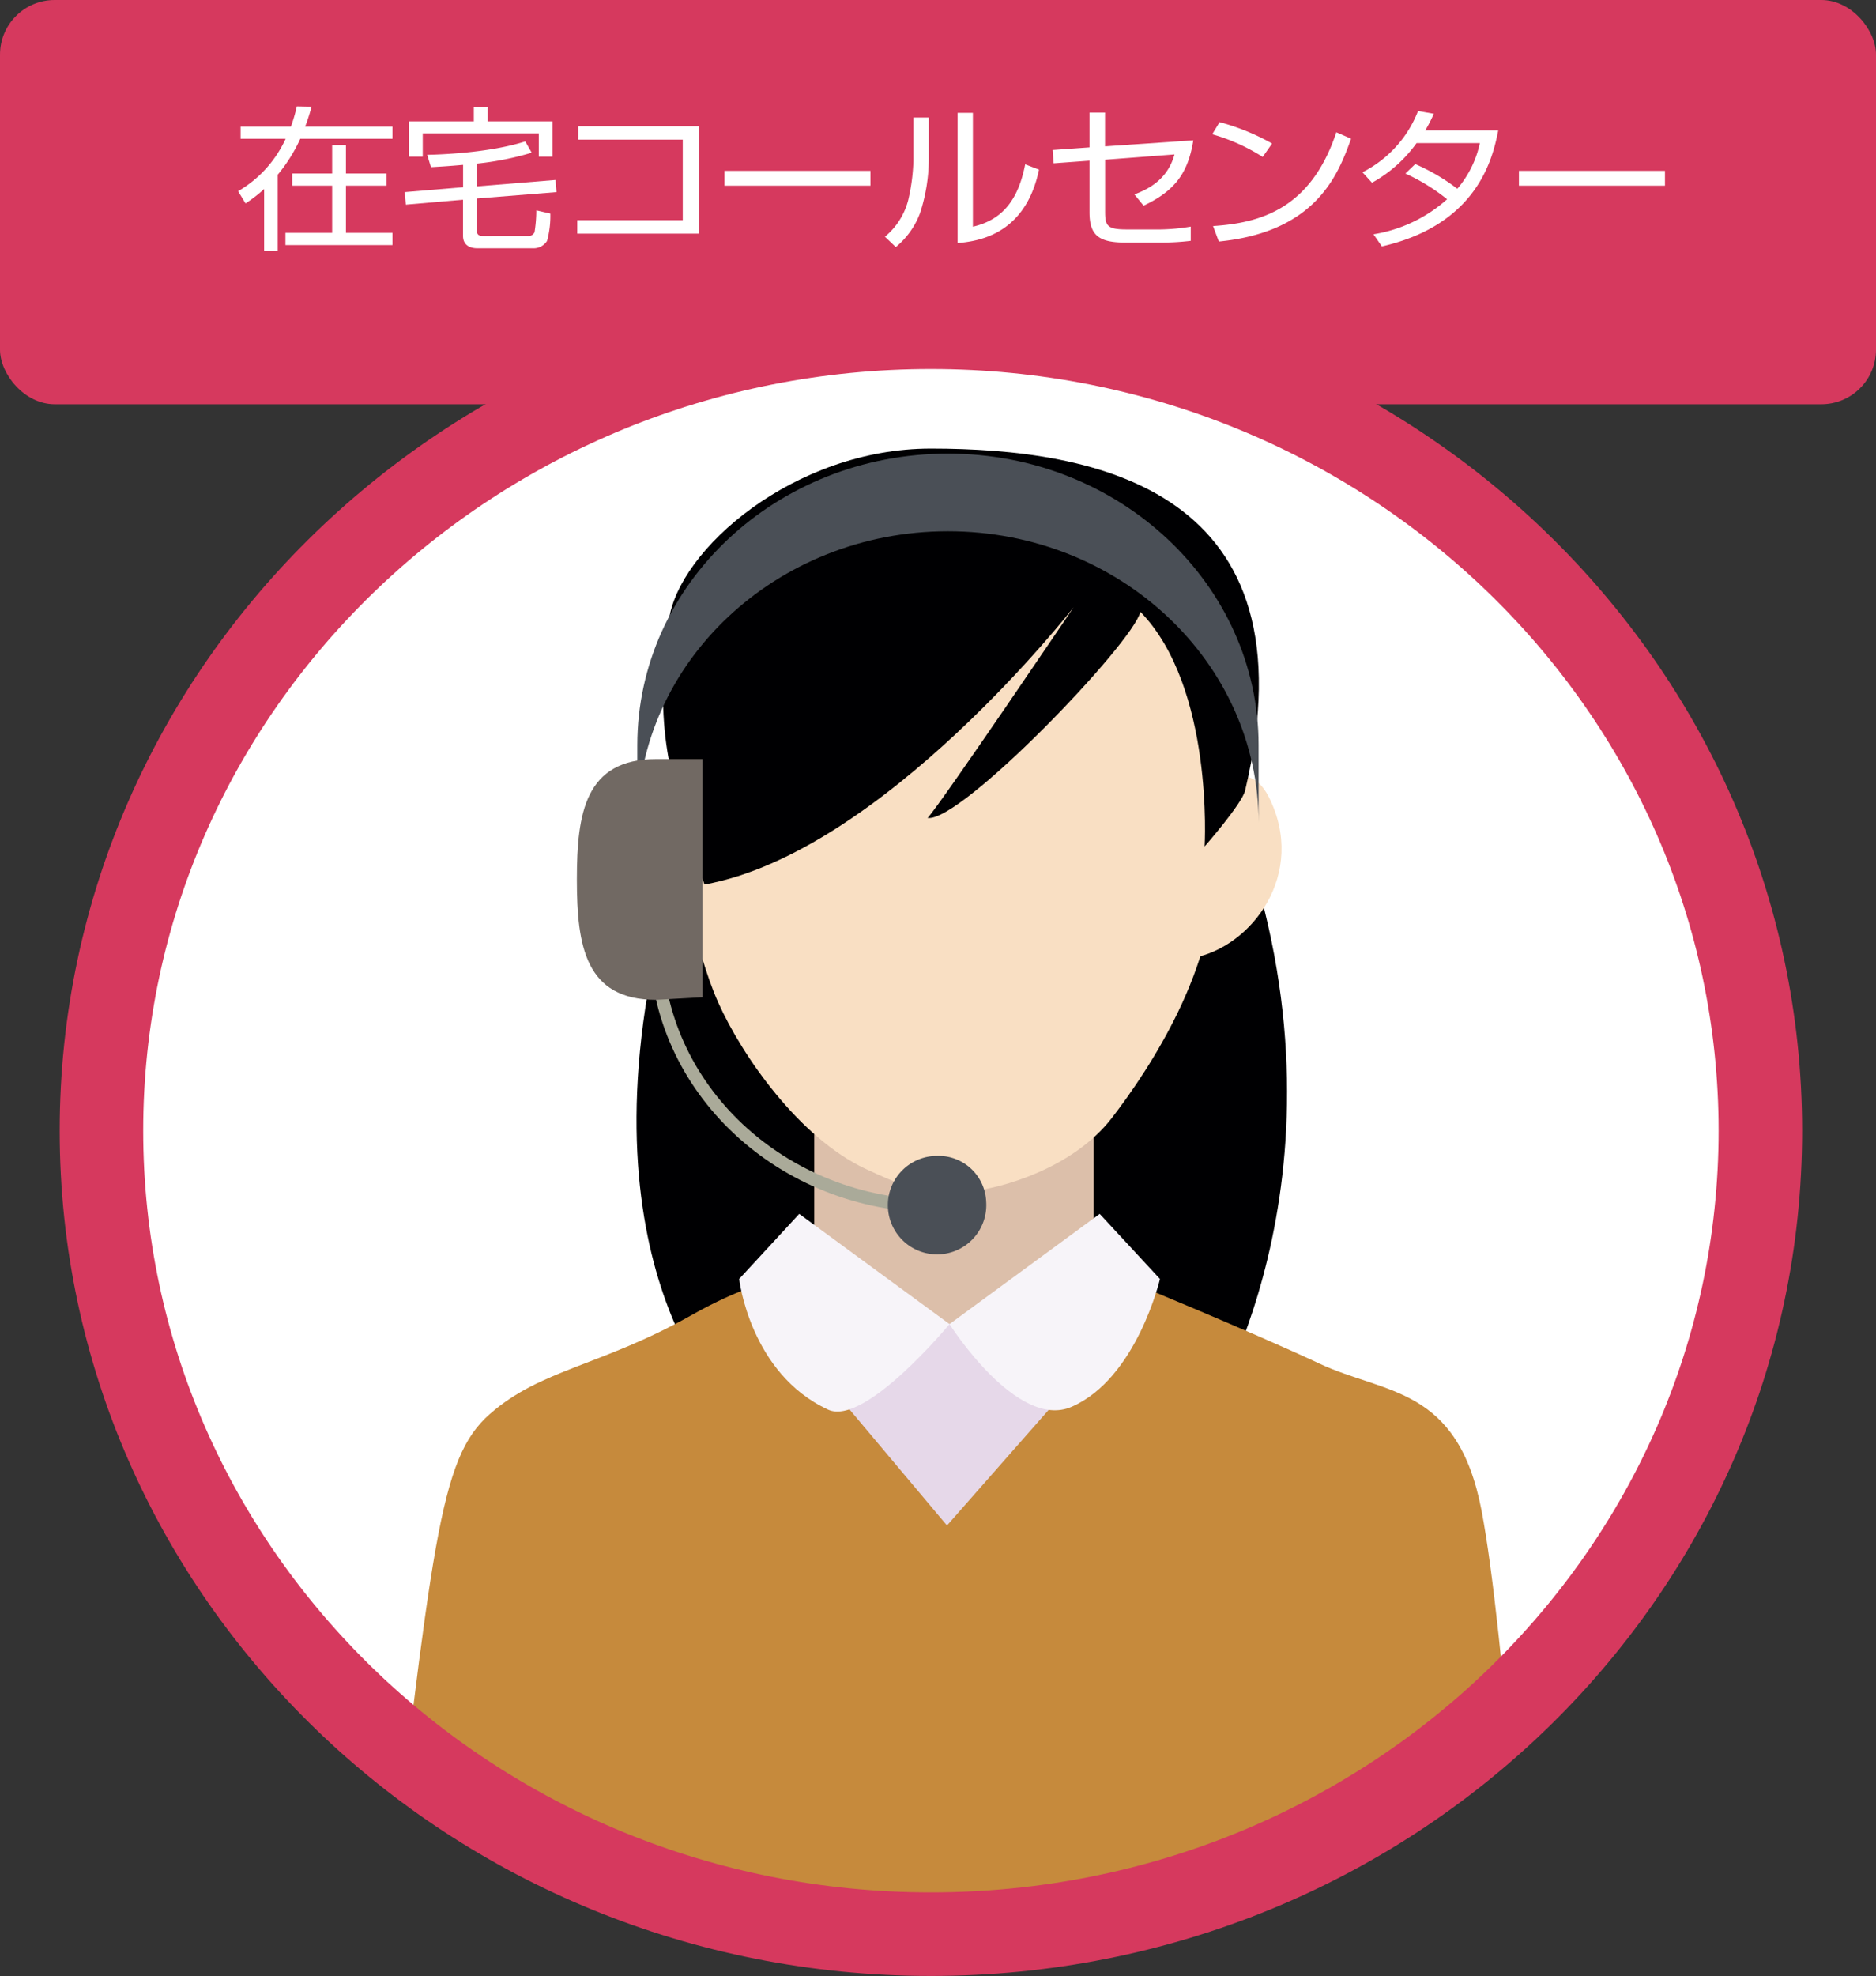 <svg xmlns="http://www.w3.org/2000/svg" xmlns:xlink="http://www.w3.org/1999/xlink" viewBox="0 0 292 307.44"><rect x="0" y="0" width="292" height="307.44" fill="#333333" stroke="none"/><defs><style>.cls-1{fill:#fff;}.cls-2{fill:#d6395e;}.cls-3{clip-path:url(#clip-path);}.cls-4{fill:#000002;}.cls-5{fill:#dcbfaa;}.cls-6{fill:#f9dfc3;}.cls-7{fill:#c68a3c;}.cls-8{fill:#e6d8e9;}.cls-9{fill:#f7f4f9;}.cls-10,.cls-13{fill:none;stroke-miterlimit:10;}.cls-10{stroke:#aa9;stroke-width:2px;}.cls-11{fill:#4a4f56;}.cls-12{fill:#716963;}.cls-13{stroke:#d6395e;stroke-width:13px;}</style><clipPath id="clip-path"><path class="cls-1" d="M274.24,175.29c0-69.37-57.8-125.59-129.1-125.59S16,105.92,16,175.29s57.8,125.59,129.1,125.59S274.24,244.65,274.24,175.29Z"/></clipPath></defs><g id="レイヤー_2" data-name="レイヤー 2"><g id="レイヤー_1-2" data-name="レイヤー 1"><rect class="cls-2" width="292" height="62.89" rx="8.5"/><path class="cls-1" d="M37.45,21.59v-1.9h7.83a24.16,24.16,0,0,0,.92-3.14l2.3.05c-.23.81-.41,1.51-1,3.09H61.09v1.9H46.74a24.89,24.89,0,0,1-3.51,5.59V39H41.11V29.41a22.24,22.24,0,0,1-2.89,2.24l-1.16-1.9a18.18,18.18,0,0,0,7.4-8.16Zm22.72,7.3H53.85v7.34h7.24v1.9H44.43v-1.9H51.7V28.89H45.48V27H51.7V22.57h2.15V27h6.32Z"/><path class="cls-1" d="M74.24,35.94c0,.72.51.77,1,.77H82.2a1,1,0,0,0,1-.58,21.84,21.84,0,0,0,.28-3.4l2.18.5a14.68,14.68,0,0,1-.51,4.25,2.49,2.49,0,0,1-2.25,1.15h-8.6c-1.26,0-2.23-.57-2.23-1.92V31.07l-8.9.77L63,29.89l9.08-.76V25.65c-2.33.21-3.63.28-5,.36l-.59-1.92C68,24.06,76,23.85,81.76,22l1,1.76a46.38,46.38,0,0,1-8.55,1.7V29l12.26-1,.15,1.89L74.24,30.88ZM75.9,16.69v2.19H86v5.49H83.86V20.75H65.8v3.62H63.67V18.88H73.75V16.69Z"/><path class="cls-1" d="M108.76,19.65v16.7H89.85V34.26h16.42V21.73H90V19.65Z"/><path class="cls-1" d="M135.49,26.58v2.31H112.77V26.58Z"/><path class="cls-1" d="M144.57,24.73a27.52,27.52,0,0,1-1.35,8.38,12.47,12.47,0,0,1-3.79,5.33l-1.69-1.61a10.91,10.91,0,0,0,3.61-5.64,30.23,30.23,0,0,0,.82-6.14V18.28h2.4Zm6.86,10.54c4.71-1.08,7.09-4.32,8.14-9.7l2.15.82c-2.15,10.35-9.8,11.16-12.67,11.43V17.56h2.38Z"/><path class="cls-1" d="M185.74,21.83C184.92,27,182.8,29.73,178,32l-1.43-1.75c1.81-.7,5.09-2.07,6.24-6.22l-10.8.82v8.08c0,2.26.36,2.77,3.43,2.77h5.17a31.16,31.16,0,0,0,4.73-.44l0,2.21a37.3,37.3,0,0,1-4.58.27h-5.61c-4.12,0-5.57-1.13-5.57-4.71V25l-5.58.41-.16-2.07,5.74-.41V17.51H172v5.26Z"/><path class="cls-1" d="M196.54,24.42a29.66,29.66,0,0,0-7.86-3.53L189.83,19A35,35,0,0,1,198,22.33Zm-7.73,10.75C196,34.7,204,32.63,208,20.58l2.3,1c-2,5.52-5.37,14.5-20.59,16Z"/><path class="cls-1" d="M220.28,25.53a31,31,0,0,1,6.55,3.84,16.11,16.11,0,0,0,3.51-7.11h-9.85a21,21,0,0,1-6.94,6.17l-1.48-1.63a18,18,0,0,0,8.65-9.53l2.45.43a22.4,22.4,0,0,1-1.33,2.59H233.2c-.84,4.3-3.2,14.64-18.11,18.05l-1.31-1.89A22.53,22.53,0,0,0,225.24,31a30.48,30.48,0,0,0-6.49-4Z"/><path class="cls-1" d="M259.15,26.58v2.31H236.42V26.58Z"/><path class="cls-1" d="M274.24,175.29c0-69.37-57.8-125.59-129.1-125.59S16,105.92,16,175.29s57.8,125.59,129.1,125.59S274.24,244.65,274.24,175.29Z"/><g class="cls-3"><path class="cls-4" d="M104.87,136.82c-16.56,57.37,7.64,81.27,7.64,81.27l75.17,2.39S211.25,184,194.05,132Z"/><polygon class="cls-5" points="126.74 173.49 126.74 199.81 146.85 219.12 170.24 198.06 170.24 168.67 126.74 173.49"/><path class="cls-6" d="M105.7,133.57s2.34,14,6.08,22.37S124.4,177,134.69,181.83s11.7,3.95,16.37,3.51,15.91-3.51,22-11.41,16.37-23.69,15.91-39,.46-46.95-19.18-51.33S106.3,77.44,105.7,133.57Z"/><path class="cls-6" d="M109.64,125.43S102.91,116,98.89,124c-5.94,11.83,2.59,23.3,11.86,25"/><path class="cls-6" d="M186.76,125.43s6.72-9.41,10.75-1.39c5.93,11.83-2.6,23.3-11.87,25"/><path class="cls-4" d="M144.86,69.79c25.58,0,60.06,6.26,48.94,53.21-.49,2.06-6.3,8.69-6.3,8.69s1.48-24.69-10-36.51c-1.12,4.87-27.93,32.78-33.12,32.08,2.22-2.43,22.73-32.78,22.73-32.78s-29.74,38.16-57.46,43.13c-5.73-17.24-7.8-24.23-5.56-41C105.56,85.44,123.7,69.79,144.86,69.79Z"/><path class="cls-7" d="M125.81,199.38s-4.21-2.64-18.24,5.26S84.18,213,76.23,220s-8.88,19.85-16.84,87h178.2s-3.28-52.75-7-72.06-15-18-25.25-22.81-29.47-12.72-29.47-12.72l-28.06,7Z"/><polygon class="cls-8" points="118.54 202.99 147.4 237.33 178.23 202.29 147.79 205.96 118.54 202.99"/><path class="cls-9" d="M124.4,188.85,147.79,206s-13.17,15.95-18.89,13.31c-12.17-5.62-13.85-20.33-13.85-20.33"/><path class="cls-9" d="M171.17,188.85,147.79,206s10.49,16.56,19,12.87c10.13-4.4,13.76-19.89,13.76-19.89"/><path class="cls-10" d="M102.1,146.6c0,22.67,19.59,41.05,43.76,41.05"/><path class="cls-11" d="M195.9,115.92c0-25-21.65-45.35-48.35-45.35S99.2,90.87,99.2,115.92V128c0-25,21.65-45.35,48.35-45.35S195.9,103,195.9,128Z"/><path class="cls-12" d="M102.11,155.55c-11,0-12.32-8.39-12.32-18.73s1.3-18.72,12.32-18.72h7.22v37.05Z"/><path class="cls-11" d="M153.5,187a7.66,7.66,0,1,1-7.65-7.17A7.42,7.42,0,0,1,153.5,187Z"/></g><path class="cls-13" d="M274,175.91c0-69-57.8-125-129.1-125s-129.11,56-129.11,125,57.8,125,129.11,125S274,245,274,175.91Z"/></g></g></svg>
